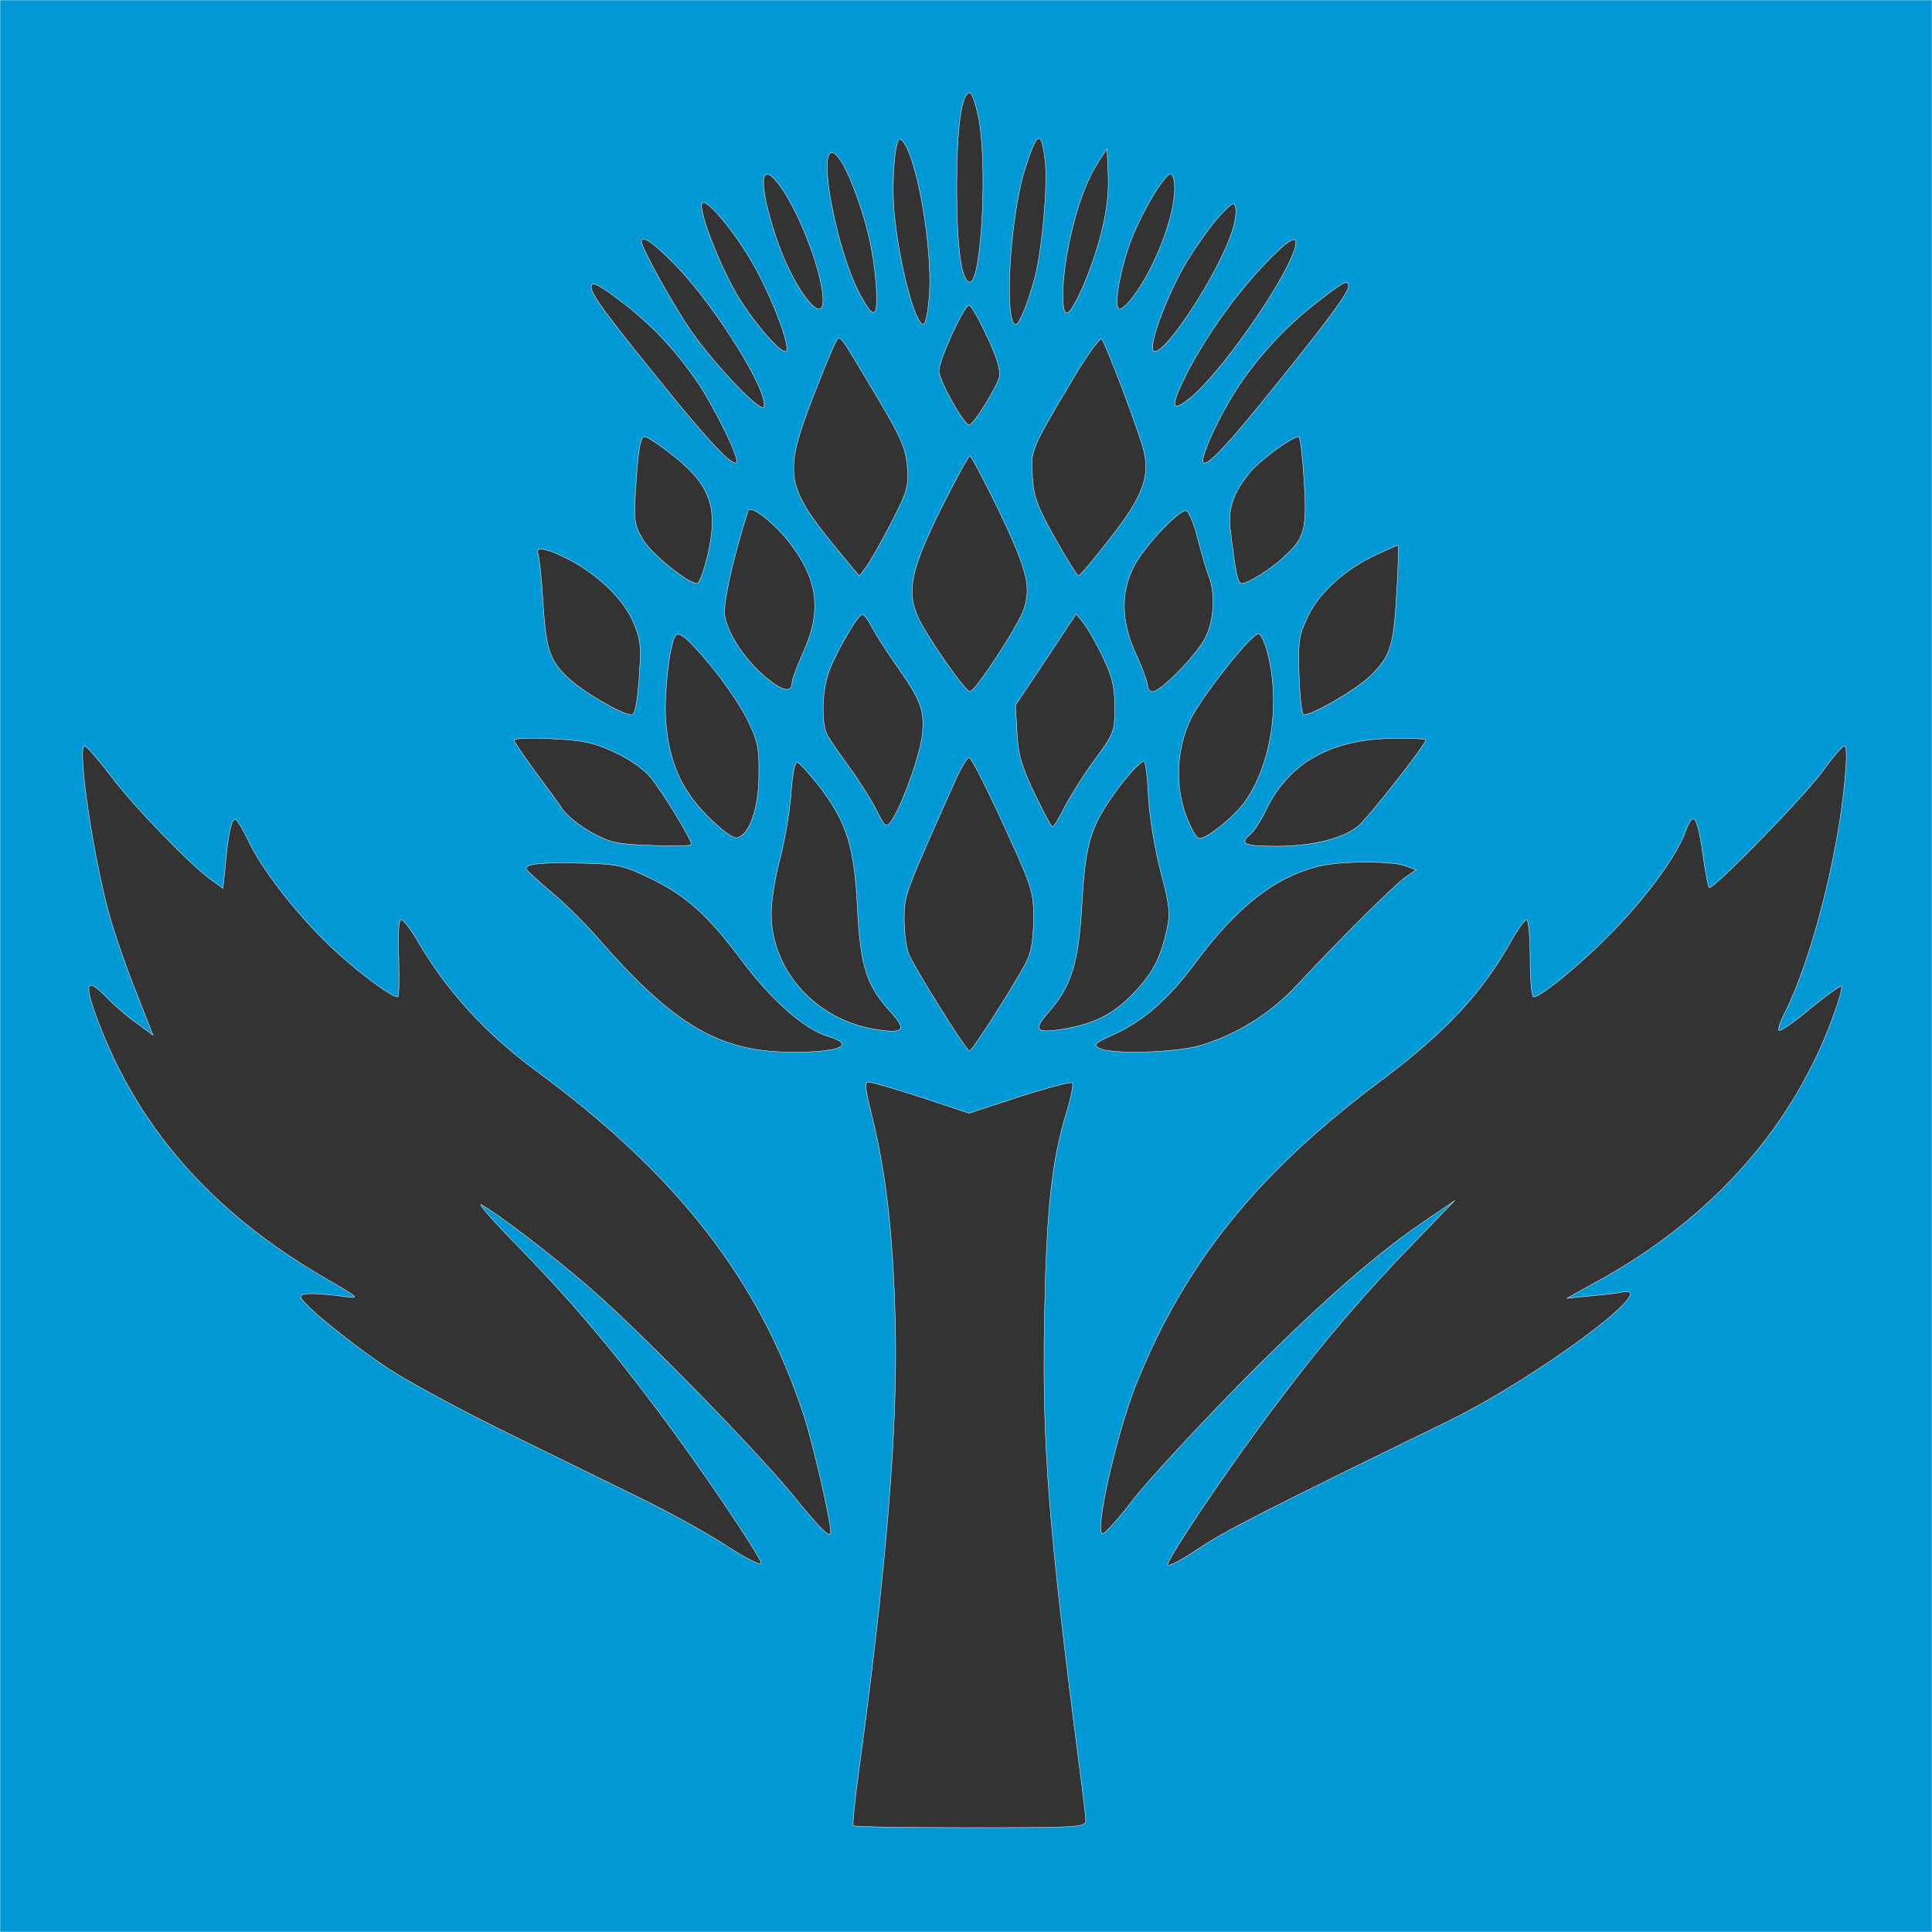 <svg version="1.0" xmlns="http://www.w3.org/2000/svg" viewBox="0 0 500 500"
 preserveAspectRatio="xMidYMid meet">

<rect x="0" y="0" width="500" height="500" fill="#333333" stroke="none"/>

<g transform="translate(0,500) scale(0.1,-0.1)"
fill="#0098D5" stroke="white">
<path d="M0 2500 l0 -2500 2500 0 2500 0 0 2500 0 2500 -2500 0 -2500 0 0
-2500z m2531 2203 c26 -115 10 -433 -21 -433 -22 0 -34 91 -34 245 0 154 12
245 34 245 5 0 14 -26 21 -57z m-183 -88 c37 -80 67 -292 56 -392 -3 -35 -10
-63 -14 -63 -22 0 -64 160 -76 292 -7 79 2 188 15 188 4 0 13 -11 19 -25z
m357 -33 c7 -60 -8 -226 -26 -297 -16 -62 -41 -125 -50 -125 -31 0 -16 272 22
397 33 106 44 111 54 25z m-495 -70 c34 -89 50 -161 57 -244 7 -97 -5 -101
-48 -17 -48 97 -95 316 -73 350 11 18 38 -20 64 -89z m640 -115 c-22 -90 -73
-207 -89 -207 -16 0 -13 89 5 177 18 90 45 165 76 213 l23 35 3 -68 c2 -45 -4
-97 -18 -150z m-827 116 c51 -74 107 -226 107 -290 0 -72 -81 38 -123 167 -47
144 -40 203 16 123z m1017 -1 c0 -72 -51 -205 -107 -279 -13 -18 -29 -33 -35
-33 -16 0 -3 87 25 167 25 72 90 183 107 183 5 0 10 -17 10 -38z m-1078 -219
c45 -86 83 -191 73 -202 -10 -10 -77 65 -122 137 -47 76 -107 228 -96 246 11
17 98 -90 145 -181z m1227 109 c-36 -112 -181 -332 -204 -310 -14 13 37 149
87 232 27 44 66 98 86 119 33 35 37 36 40 17 2 -11 -2 -37 -9 -58z m-1438 -91
c103 -107 239 -326 226 -364 -6 -18 -124 105 -186 193 -45 64 -131 218 -131
235 0 19 34 -5 91 -64z m1598 40 c-33 -94 -194 -321 -270 -382 -49 -39 -51
-22 -8 64 48 93 123 200 196 277 71 76 99 90 82 41z m-1721 -147 c69 -56 119
-110 173 -187 47 -68 114 -205 105 -214 -10 -11 -71 53 -195 207 -141 174
-181 228 -181 247 0 18 23 6 98 -53z m1862 55 c0 -16 -56 -92 -191 -259 -123
-153 -175 -208 -185 -197 -8 8 27 90 68 160 53 90 130 178 213 244 81 64 95
72 95 52z m-936 -129 c27 -57 36 -88 32 -106 -7 -28 -67 -124 -78 -124 -13 0
-78 115 -78 140 0 29 65 170 78 170 5 0 26 -36 46 -80z m-284 -158 c62 -104
74 -132 78 -179 4 -51 1 -63 -42 -147 -26 -50 -55 -101 -65 -114 l-17 -23 -63
76 c-128 157 -133 190 -58 385 27 69 53 133 59 143 12 23 5 32 108 -141z m636
18 c26 -69 51 -141 55 -160 15 -65 -6 -119 -88 -223 -41 -53 -78 -97 -82 -97
-3 0 -31 44 -61 98 -46 82 -55 107 -58 158 -5 69 -4 70 101 247 38 65 74 114
78 110 4 -4 29 -64 55 -133z m-1177 -159 c107 -80 131 -140 104 -261 -10 -44
-23 -80 -29 -80 -24 0 -120 78 -141 115 -21 36 -23 49 -18 130 7 106 12 135
24 135 5 0 32 -17 60 -39z m1646 -74 c8 -126 2 -149 -52 -198 -32 -31 -93 -69
-109 -69 -11 0 -16 25 -30 140 -7 53 9 98 52 149 26 31 108 91 125 91 4 0 10
-51 14 -113z m-790 -78 c73 -154 84 -196 65 -255 -15 -44 -126 -214 -140 -214
-12 0 -117 151 -136 197 -28 65 -15 122 61 276 38 75 71 137 75 137 4 0 37
-64 75 -141z m-545 -79 c76 -96 88 -179 40 -285 -16 -37 -30 -73 -30 -80 0
-29 -23 -25 -67 11 -53 44 -98 110 -107 159 -6 30 20 147 60 273 5 17 63 -27
104 -78z m1060 5 c10 -39 23 -83 29 -98 17 -45 13 -114 -10 -158 -22 -44 -115
-139 -136 -139 -7 0 -13 7 -13 15 0 9 -13 45 -30 82 -38 83 -40 156 -8 222 25
53 121 155 138 149 7 -2 21 -35 30 -73z m515 -132 c-8 -146 -16 -170 -67 -221
-35 -35 -150 -102 -174 -102 -5 0 -10 46 -12 102 -3 92 0 106 24 155 29 61 98
122 179 159 28 13 51 23 53 23 2 1 1 -52 -3 -116z m-2126 70 c70 -41 127 -99
150 -153 19 -44 21 -61 15 -145 -5 -66 -11 -95 -19 -95 -25 0 -131 62 -167 98
-46 44 -55 71 -63 197 -3 55 -9 108 -12 119 -4 16 -1 18 23 12 16 -4 49 -19
73 -33z m767 -165 c9 -18 36 -60 59 -93 69 -98 78 -121 72 -185 -5 -53 -53
-186 -81 -226 -13 -17 -16 -14 -39 32 -14 27 -45 76 -70 110 -24 33 -50 70
-56 82 -16 30 -14 112 4 163 18 50 75 149 87 149 4 0 15 -15 24 -32z m598 -78
c25 -52 31 -78 31 -130 0 -63 -2 -68 -51 -135 -29 -39 -63 -94 -78 -122 -14
-29 -29 -53 -32 -53 -3 0 -24 39 -47 87 -34 72 -42 100 -45 158 l-4 70 79 118
78 118 19 -23 c10 -13 33 -52 50 -88z m-1016 -21 c34 -41 77 -103 95 -139 28
-57 32 -74 31 -145 0 -87 -25 -157 -57 -163 -10 -2 -39 19 -75 55 -69 69 -101
141 -109 249 -5 63 9 193 24 217 9 15 28 1 91 -74z m1443 29 c33 -129 9 -284
-57 -380 -28 -40 -99 -98 -120 -98 -7 0 -22 26 -34 58 -30 79 -25 176 12 252
30 60 156 220 175 220 6 0 17 -24 24 -52z m-1690 -255 c36 -16 77 -45 92 -64
29 -34 107 -162 107 -175 0 -3 -46 -4 -102 -2 -91 3 -109 7 -156 33 -30 16
-63 43 -75 59 -11 17 -45 63 -74 102 -29 40 -53 75 -53 79 0 4 44 6 99 3 82
-4 109 -10 162 -35z m2099 32 c0 -12 -152 -205 -176 -224 -41 -32 -119 -51
-211 -51 -83 0 -97 6 -67 31 9 7 29 38 44 70 60 118 169 177 328 178 45 1 82
-1 82 -4z m-3404 -92 c59 -79 208 -233 262 -271 l29 -21 7 67 c7 77 15 112 25
112 4 0 18 -24 32 -52 34 -75 125 -192 214 -277 66 -63 157 -131 174 -131 4 0
4 45 3 100 -3 62 0 100 6 100 6 0 22 -21 38 -47 77 -134 178 -246 314 -346
364 -268 575 -541 689 -886 24 -72 71 -276 71 -307 0 -17 -26 8 -91 88 -92
115 -402 432 -529 542 -95 83 -244 197 -284 218 -12 6 33 -45 100 -113 129
-133 227 -247 350 -411 103 -135 274 -388 274 -404 0 -7 -42 14 -92 47 -51 33
-151 88 -223 123 -71 35 -227 111 -345 169 -118 58 -255 132 -305 165 -105 70
-230 173 -227 187 2 10 43 9 117 -1 37 -5 33 -2 -50 46 -299 173 -494 396
-599 688 -29 82 -20 93 33 38 18 -19 52 -48 75 -64 l42 -31 -42 107 c-24 59
-55 148 -69 197 -42 145 -87 445 -66 445 4 0 35 -35 67 -77z m4489 -5 c-17
-201 -88 -476 -157 -611 -11 -22 -17 -41 -14 -44 3 -3 40 22 81 57 42 34 78
60 81 58 2 -3 -4 -29 -15 -59 -102 -297 -317 -542 -622 -708 l-74 -41 60 6
c33 3 70 7 83 10 108 22 -222 -223 -452 -335 -468 -228 -580 -285 -646 -330
-41 -28 -76 -46 -78 -41 -4 12 157 252 282 417 119 159 228 286 365 427 l96
99 -63 -43 c-135 -90 -275 -212 -482 -420 -118 -120 -246 -258 -285 -308 -38
-50 -75 -91 -81 -91 -23 -2 33 250 85 383 126 316 315 551 637 791 164 123
258 223 334 358 17 31 36 57 41 57 5 0 9 -45 9 -100 0 -55 4 -100 9 -100 20 0
132 93 211 176 87 90 161 193 182 252 21 57 31 42 47 -72 5 -37 12 -70 14 -73
9 -8 251 240 297 305 24 34 49 62 54 62 5 0 6 -35 1 -82z m-2179 -120 c77
-168 79 -175 79 -248 -1 -53 -6 -85 -19 -110 -29 -56 -140 -230 -147 -230 -8
0 -145 219 -158 253 -6 16 -11 55 -11 89 0 62 1 64 136 366 13 28 28 52 32 52
5 0 45 -78 88 -172z m-474 95 c70 -93 89 -154 97 -313 8 -152 23 -199 85 -268
43 -47 36 -57 -32 -47 -157 22 -276 152 -276 300 0 33 10 96 22 140 12 44 25
120 29 168 4 57 10 86 17 84 6 -2 32 -31 58 -64z m850 -25 c3 -52 17 -138 32
-194 23 -87 25 -108 16 -149 -16 -73 -35 -110 -81 -160 -51 -55 -100 -82 -175
-96 -82 -15 -93 -7 -53 38 62 71 80 129 89 281 8 149 21 195 71 270 35 52 79
102 90 102 3 0 9 -42 11 -92z m-1291 -210 c94 -45 150 -95 239 -214 76 -102
162 -178 223 -196 73 -22 33 -41 -88 -41 -190 -1 -308 67 -504 291 -35 41 -91
96 -125 124 -33 28 -62 54 -64 59 -5 13 39 18 144 15 93 -2 108 -6 175 -38z
m1956 31 l28 -10 -30 -21 c-29 -21 -161 -152 -281 -280 -67 -72 -156 -127
-249 -154 -67 -19 -230 -23 -260 -7 -16 9 -12 13 29 32 82 36 146 91 217 186
110 149 210 227 326 254 54 13 187 13 220 0z m-1252 -599 l123 -41 131 43 c72
23 133 39 136 36 4 -3 -3 -37 -14 -74 -40 -130 -53 -257 -58 -542 -6 -319 11
-535 87 -1127 11 -82 20 -158 20 -167 0 -17 -21 -18 -298 -18 -164 0 -301 2
-304 5 -2 3 4 64 14 137 72 527 102 895 95 1168 -6 228 -24 384 -60 530 -18
71 -20 90 -10 90 8 0 70 -18 138 -40z"/>
</g>
</svg>

